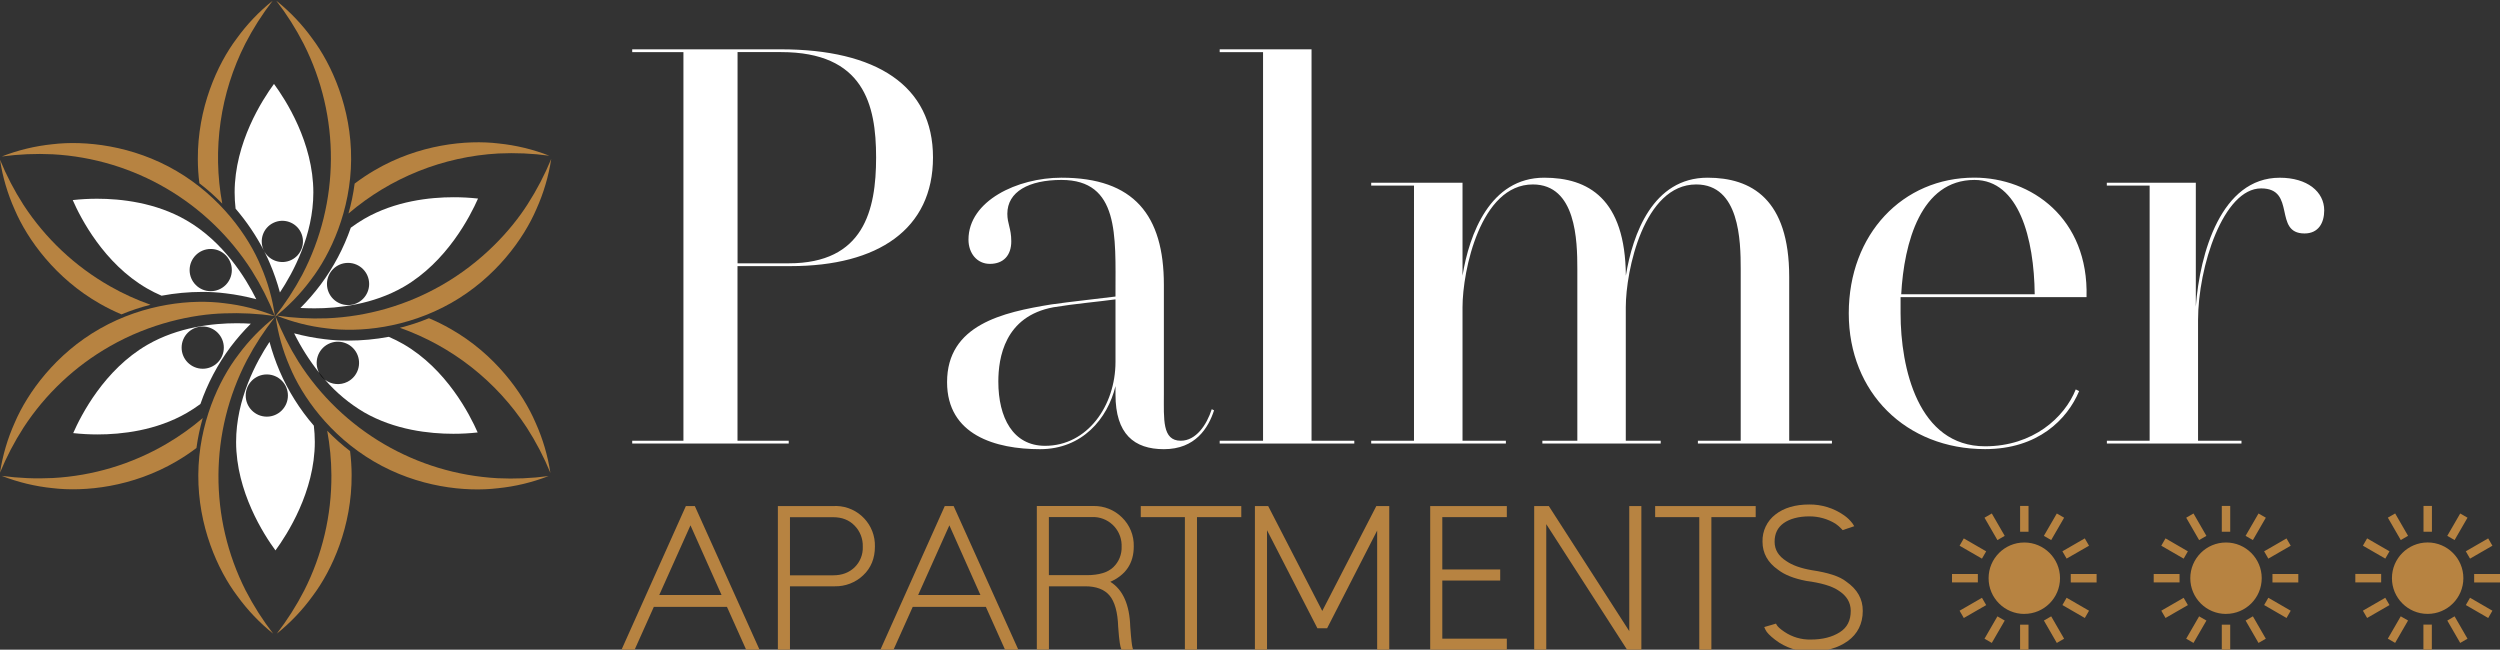 <?xml version="1.0" encoding="utf-8"?>
<!-- Generator: Adobe Illustrator 16.0.0, SVG Export Plug-In . SVG Version: 6.00 Build 0)  -->
<!DOCTYPE svg PUBLIC "-//W3C//DTD SVG 1.1//EN" "http://www.w3.org/Graphics/SVG/1.1/DTD/svg11.dtd">
<svg version="1.1" id="Layer_1" xmlns="http://www.w3.org/2000/svg" xmlns:xlink="http://www.w3.org/1999/xlink" x="0px" y="0px"
	 width="1049.211px" height="272.669px" viewBox="0 0 1049.211 272.669" enable-background="new 0 0 1049.211 272.669"
	 xml:space="preserve">
<rect x="0" y="0" width="1049.211" height="272.669" fill="#333333" stroke="none"/>
<title>logo-palmer</title>
<g id="Ebene_2">
	<g id="Layer_1_1_">
		<path fill="#FFFFFF" d="M391.564,66.067c0,30.016-22.929,45.62-59.809,45.62h-22.239v73.286h21.498v1.179h-65.687v-1.179h21.498
			V21.885h-21.498v-1.186H327.5C367.923,20.677,391.564,36.044,391.564,66.067z M367.687,66.067
			c0-22.239-5.189-44.204-39.949-44.204h-18.199v88.646h21.498C362.497,110.508,367.687,88.284,367.687,66.067z"/>
		<path fill="#FFFFFF" d="M509.52,172.207c-2.357,7.324-7.799,16.309-21.038,16.309c-12.528,0-20.327-6.383-20.327-22.928v-3.551
			c-3.313,13.713-13.951,26.479-31.676,26.479c-18.673,0-39.007-5.931-39.007-28.133c0-24.106,23.403-29.311,43.736-32.617
			c8.273-1.186,19.615-2.365,26.946-3.313v-1.416c0-24.115,1.653-47.518-22.69-47.518c-13.715,0-22.699,4.967-22.699,14.188
			c0,4.255,1.653,6.146,1.653,11.579c0,5.931-3.307,9.459-8.978,9.459c-5.44,0-8.984-4.492-8.984-10.17
			c0-16.309,20.563-25.998,39.008-25.998c30.489,0,42.995,15.834,42.995,44.916v45.856c0,10.639-0.741,19.623,7.095,19.623
			c6.382,0,10.874-6.62,13.002-13.24L509.52,172.207z M468.155,151.873v-26.234c-6.856,0.941-17.494,1.89-26.005,3.306
			c-20.563,3.781-23.165,21.276-23.165,31.202c0,15.13,6.146,26.953,19.622,26.953C456.331,187.115,468.155,170.309,468.155,151.873
			L468.155,151.873z"/>
		<path fill="#FFFFFF" d="M568.379,184.972v1.179h-56.495v-1.179h18.199V21.885h-18.199v-1.186h38.548v164.273H568.379z"/>
		<path fill="#FFFFFF" d="M768.835,184.972v1.179h-56.258v-1.179h17.97v-72.1c0-11.824-0.475-35.464-18.682-35.464
			c-21.979,0-29.548,36.168-29.548,51.536v56.028h14.655v1.179h-49.667v-1.179h14.678v-72.1c0-11.824-0.475-35.464-18.674-35.464
			c-21.979-0.007-29.511,36.168-29.511,51.536v56.028h18.199v1.179h-56.524v-1.179h17.961V77.883h-17.961v-1.179h38.325v39
			c2.832-17.487,11.579-41.127,34.277-41.127c18.437,0,34.033,8.748,34.271,41.127c2.839-17.487,11.35-41.127,34.278-41.127
			c18.436,0,34.277,8.977,34.277,41.602v68.793H768.835z"/>
		<path fill="#FFFFFF" d="M875.687,124.689h-78.045v6.828c0,22.928,7.332,55.783,35.464,55.783c20.09,0,33.359-12.054,38.059-23.87
			l1.416,0.705c-4.967,11.86-17.258,24.352-39.475,24.352c-33.099,0-57.206-23.641-57.206-56.969
			c0-33.329,22.691-56.969,52.714-56.969C852.498,74.577,876.628,91.597,875.687,124.689z M853.937,123.51
			c-0.237-23.403-6.62-47.992-25.293-47.992c-22.462,0-29.549,26.242-30.735,47.992H853.937z"/>
		<path fill="#FFFFFF" d="M975.436,88.284c0,5.189-2.364,9.696-8.272,9.696c-13.239,0-3.307-18.911-18.199-18.911
			c-15.842,0-26.479,32.854-26.479,55.316v50.587h18.229v1.179h-56.494v-1.179h17.947V77.883h-17.97v-1.179h37.354v52.002
			c1.652-22.454,10.638-54.115,35.219-54.115C968.35,74.577,975.436,80.485,975.436,88.284z"/>
		<path fill="#B78341" d="M115.962,0.306c5.727,4.579,10.805,9.916,15.093,15.864c8.154,10.853,16.442,29.244,16.309,50.727
			c-0.134,21.483-8.629,39.771-16.895,50.535c-4.356,5.898-9.496,11.176-15.278,15.686c4.439-5.601,8.357-11.596,11.706-17.91
			c15.776-30.286,15.983-66.32,0.556-96.785C124.184,12.046,120.338,5.981,115.962,0.306z"/>
		<path fill="#B78341" d="M93.279,85.467c-4.238-22.812-0.852-46.384,9.637-67.081c3.275-6.367,7.129-12.419,11.513-18.08
			c-5.729,4.578-10.806,9.915-15.094,15.864C91.18,26.993,82.893,45.414,83.026,66.897c0.013,3.351,0.23,6.698,0.652,10.022
			C87.084,79.529,90.292,82.386,93.279,85.467z"/>
		<path fill="#B78341" d="M0.741,65.674c6.83-2.673,13.992-4.404,21.29-5.145c13.492-1.616,33.566,0.386,52.099,11.268
			c18.533,10.882,30.142,27.332,35.331,39.867c2.925,6.723,4.92,13.813,5.93,21.075c-2.635-6.652-5.878-13.047-9.688-19.104
			c-18.332-28.81-49.434-47.011-83.53-48.881C15.016,64.404,7.842,64.711,0.741,65.674z"/>
		<path fill="#B78341" d="M63.181,127.899c-5.905-2.077-11.612-4.682-17.05-7.784c-14.626-8.321-27.056-20.011-36.257-34.1
			C6.007,80.001,2.702,73.643,0,67.023c1.1,7.251,3.182,14.319,6.189,21.009c5.33,12.469,17.109,28.859,35.79,39.459
			c2.911,1.662,5.918,3.147,9.007,4.448C54.948,130.296,59.024,128.946,63.181,127.899z"/>
		<path fill="#B78341" d="M0,198.375c1.101-7.249,3.183-14.314,6.189-21.001c5.33-12.476,17.109-28.858,35.79-39.46
			c18.681-10.6,38.748-12.438,52.188-10.66c7.287,0.829,14.429,2.639,21.23,5.382c-7.082-1.024-14.243-1.399-21.394-1.119
			c-13.048,0.393-30.898,4.099-47.837,13.781c-14.625,8.323-27.054,20.013-36.257,34.101C6.036,185.408,2.718,191.76,0,198.375z"/>
		<path fill="#B78341" d="M85.094,175.447c-4.747,4.059-9.848,7.686-15.241,10.837c-14.525,8.507-30.872,13.422-47.681,14.337
			c-7.156,0.358-14.33,0.056-21.431-0.904c6.83,2.674,13.992,4.404,21.29,5.145c13.462,1.616,33.536-0.385,52.062-11.268
			c2.894-1.689,5.684-3.551,8.354-5.574C83.018,183.768,83.903,179.566,85.094,175.447z"/>
		<path fill="#B78341" d="M114.628,265.923c-5.724-4.586-10.801-9.926-15.094-15.872c-8.154-10.846-16.435-29.237-16.309-50.721
			c0.126-21.482,8.606-39.771,16.865-50.526c4.36-5.897,9.5-11.177,15.278-15.694c-4.44,5.612-8.356,11.62-11.698,17.947
			c-15.783,30.283-15.993,66.32-0.563,96.785C106.391,254.206,110.246,260.257,114.628,265.923z"/>
		<path fill="#B78341" d="M137.319,180.761c1.143,6.143,1.732,12.374,1.765,18.622c0.103,16.831-3.813,33.445-11.424,48.459
			c-3.27,6.364-7.116,12.417-11.49,18.081c5.727-4.584,10.804-9.924,15.094-15.872c8.154-10.846,16.441-29.237,16.309-50.721
			c-0.017-3.351-0.234-6.697-0.652-10.022C143.513,186.699,140.305,183.842,137.319,180.761z"/>
		<path fill="#B78341" d="M230.227,199.791c-6.832,2.664-13.994,4.385-21.29,5.115c-13.47,1.623-33.545-0.378-52.069-11.261
			c-18.525-10.882-30.104-27.287-35.294-39.845c-2.92-6.725-4.915-13.814-5.931-21.075c2.625,6.647,5.851,13.042,9.638,19.103
			c18.337,28.808,49.44,47.005,83.537,48.875C215.967,201.055,223.133,200.75,230.227,199.791z"/>
		<path fill="#B78341" d="M167.817,137.566c21.874,7.74,40.593,22.464,53.27,41.898c3.872,6.016,7.188,12.373,9.904,18.992
			c-1.103-7.241-3.186-14.299-6.19-20.979c-5.33-12.499-17.102-28.912-35.768-39.482c-2.91-1.663-5.918-3.148-9.007-4.448
			C176.061,135.187,171.98,136.53,167.817,137.566z"/>
		<path fill="#B78341" d="M231.346,66.689c-1.105,7.249-3.19,14.313-6.197,21.001c-5.33,12.476-17.102,28.859-35.79,39.459
			c-18.688,10.601-38.74,12.439-52.188,10.66c-7.285-0.829-14.425-2.639-21.224-5.382c7.079,1.033,14.237,1.42,21.387,1.157
			c16.817-0.719,33.22-5.444,47.844-13.781c16.968-9.637,29.259-23.099,36.257-34.1C225.308,79.68,228.625,73.315,231.346,66.689z"
			/>
		<path fill="#B78341" d="M146.244,89.618c17.647-15.071,39.757-23.927,62.929-25.205c7.138-0.341,14.292-0.026,21.372,0.942
			c-6.83-2.673-13.993-4.403-21.29-5.145c-13.462-1.616-33.537,0.386-52.062,11.268c-2.894,1.689-5.684,3.551-8.354,5.575
			C148.285,81.3,147.418,85.5,146.244,89.618z"/>
		<path fill="#FFFFFF" d="M110.729,105.119c-2.101-4.292-0.323-9.473,3.968-11.573c4.292-2.1,9.474-0.323,11.573,3.968
			s0.323,9.473-3.969,11.573c-4.178,2.044-9.225,0.419-11.425-3.679c1.105,2.157,1.876,3.899,2.357,5.056
			c1.705,3.986,3.125,8.089,4.248,12.276c5.537-8.333,14.025-24.041,14.025-41.98c0-20.935-11.668-38.956-16.517-45.539
			c-4.84,6.59-16.516,24.648-16.516,45.539c0.003,2.279,0.136,4.556,0.4,6.82C103.486,92.952,107.463,98.837,110.729,105.119z"/>
		<path fill="#FFFFFF" d="M61.698,121.042c1.976,1.137,4.016,2.159,6.108,3.062c5.622-1.054,11.33-1.587,17.05-1.594
			c3.323-0.013,6.645,0.19,9.941,0.608c4.309,0.516,8.574,1.341,12.765,2.468c-4.447-8.962-13.817-24.167-29.348-33.136
			c-12.929-7.479-27.503-9.044-37.443-9.044c-3.423-0.004-6.843,0.185-10.245,0.563C33.803,91.486,43.604,110.597,61.698,121.042z
			 M88.43,104.489c4.893-0.004,8.862,3.958,8.866,8.851s-3.959,8.862-8.852,8.866c-4.893,0.004-8.861-3.958-8.865-8.851
			c0-0.005,0-0.01,0-0.015C79.583,108.453,83.543,104.493,88.43,104.489L88.43,104.489z"/>
		<path fill="#FFFFFF" d="M99.334,135.661c-9.948,0-24.521,1.571-37.45,9.028c-18.147,10.475-27.888,29.601-31.164,37.08
			c3.401,0.373,6.822,0.559,10.244,0.557l0,0c9.948,0,24.522-1.564,37.443-9.029c1.975-1.141,3.88-2.396,5.708-3.758
			c2.958-8.557,7.208-16.608,12.603-23.878c2.615-3.468,5.472-6.747,8.547-9.815C103.523,135.734,101.559,135.661,99.334,135.661z
			 M85.079,154.756c-4.893,0-8.858-3.966-8.858-8.858s3.966-8.859,8.858-8.859s8.858,3.966,8.858,8.859c0,0.002,0,0.005,0,0.008
			c-0.004,4.883-3.96,8.843-8.844,8.851H85.079z"/>
		<path fill="#FFFFFF" d="M117.364,155.765c-1.703-3.988-3.125-8.09-4.256-12.276c-5.529,8.332-14.018,24.04-14.018,41.979
			c0,20.883,11.668,38.941,16.517,45.531c4.84-6.59,16.516-24.648,16.516-45.531c-0.005-2.279-0.142-4.556-0.407-6.82
			C125.793,171.796,120.953,164.08,117.364,155.765z M111.937,174.861c-4.893-0.021-8.842-4.004-8.821-8.896
			c0.021-4.892,4.003-8.842,8.896-8.82c4.878,0.02,8.821,3.98,8.821,8.857c0,4.893-3.966,8.859-8.858,8.859
			C111.961,174.861,111.949,174.861,111.937,174.861z"/>
		<path fill="#FFFFFF" d="M169.291,144.416c-1.976-1.135-4.016-2.154-6.108-3.055c-5.622,1.052-11.33,1.583-17.05,1.586
			c-3.323,0.015-6.644-0.186-9.94-0.6c-4.303-0.52-8.563-1.339-12.751-2.454c2.893,5.839,6.392,11.357,10.438,16.465
			c-2.237-4.374-0.505-9.733,3.869-11.972c4.373-2.236,9.733-0.505,11.971,3.869s0.505,9.733-3.869,11.971
			c-3.036,1.553-6.692,1.234-9.413-0.822c4.678,5.392,10.195,9.992,16.339,13.626c12.928,7.457,27.502,9.021,37.45,9.021
			c3.423,0.007,6.843-0.179,10.245-0.556C197.187,174.015,187.387,154.868,169.291,144.416z"/>
		<path fill="#FFFFFF" d="M131.99,129.404L131.99,129.404c9.948,0,24.521-1.571,37.442-9.029
			c18.118-10.475,27.918-29.63,31.187-37.043c-3.401-0.373-6.822-0.558-10.244-0.556c-9.948,0-24.522,1.564-37.451,9.029
			c-1.972,1.141-3.875,2.396-5.7,3.758c-2.975,8.557-7.239,16.609-12.646,23.877c-2.602,3.464-5.439,6.744-8.495,9.814
			C127.816,129.33,129.81,129.404,131.99,129.404z M146.073,110.33c4.889,0,8.852,3.963,8.852,8.851
			c0,4.889-3.963,8.852-8.852,8.852c-4.888,0-8.851-3.963-8.851-8.852c-0.005-4.884,3.952-8.847,8.836-8.851
			c0.018,0,0.034,0,0.052,0H146.073z"/>
		<path d="M110.876,105.408c-0.044-0.096-0.096-0.192-0.147-0.289C110.781,105.215,110.824,105.319,110.876,105.408z"/>
		<path d="M136.4,159.404c-0.89-1.008-1.742-2.031-2.558-3.047C134.453,157.553,135.328,158.595,136.4,159.404z"/>
		<path fill="#B78341" d="M287.848,212.385l-27.006,60.284h5.501l8.058-17.97h30.697l8.051,17.97h5.611l-27.153-60.284H287.848z
			 M302.823,249.71h-26.146l13.105-29.237L302.823,249.71z"/>
		<path fill="#B78341" d="M350.377,212.385h-23.915v60.284h5.078v-26.606h18.837c4.401,0.081,8.659-1.566,11.86-4.589
			c3.284-3.062,4.952-7.124,4.952-12.076c0.255-9.159-6.964-16.79-16.123-17.045c-0.223-0.006-0.445-0.008-0.667-0.005
			L350.377,212.385z M362.097,229.435c0.137,3.246-1.113,6.397-3.439,8.666c-2.328,2.224-5.264,3.351-8.992,3.351H331.54v-24.389
			h18.125c3.706,0,6.672,1.149,8.97,3.507c2.308,2.336,3.559,5.516,3.462,8.799V229.435z"/>
		<path fill="#B78341" d="M396.501,212.385l-27.006,60.284h5.5l8.059-17.97h30.697l8.05,17.97h5.575l-27.154-60.284H396.501z
			 M411.468,249.71h-26.139l13.106-29.237L411.468,249.71z"/>
		<path fill="#B78341" d="M475.821,229.369c0.145-4.602-1.662-9.049-4.975-12.246c-3.158-3.109-7.43-4.826-11.861-4.767h-23.84
			v60.282h5.078v-26.575h15.278c4.573,0,7.991,1.297,10.155,3.854c2.165,2.558,3.439,7.013,3.625,13.076
			c0.46,6.592,0.912,8.393,1.216,9.17l0.274,0.742h4.833l-0.363-1.387c-0.178-0.74-0.481-2.771-0.89-8.488
			c-0.267-9.207-3.076-15.567-8.369-18.858C472.506,241.289,475.821,236.336,475.821,229.369z M440.193,216.997h18.059
			c6.614-0.274,12.198,4.866,12.473,11.48c0.012,0.297,0.014,0.595,0.003,0.892c0.134,3.253-1.132,6.407-3.477,8.666
			c-2.313,2.224-6.071,3.351-11.164,3.351h-15.894V216.997z"/>
		<polygon fill="#B78341" points="478.756,217.026 497.281,217.026 497.281,272.669 502.359,272.669 502.359,217.026 
			520.95,217.026 520.95,212.385 478.756,212.385 		"/>
		<polygon fill="#B78341" points="554.932,256.411 532.234,212.385 526.666,212.385 526.666,272.669 531.744,272.669 
			531.744,222.519 552.901,263.683 556.963,263.683 577.972,222.667 577.972,272.669 583.049,272.669 583.049,212.385 
			577.623,212.385 		"/>
		<polygon fill="#B78341" points="600.233,272.669 632.391,272.669 632.391,268.028 605.311,268.028 605.311,243.639 
			629.611,243.639 629.611,238.999 605.311,238.999 605.311,217.026 632.391,217.026 632.391,212.385 600.233,212.385 		"/>
		<polygon fill="#B78341" points="683.778,264.87 650.012,212.385 643.873,212.385 643.873,272.669 648.944,272.669 
			648.944,219.976 682.859,272.669 688.856,272.669 688.856,212.385 683.778,212.385 		"/>
		<polygon fill="#B78341" points="694.638,217.026 713.163,217.026 713.163,272.669 718.241,272.669 718.241,217.026 
			736.84,217.026 736.84,212.385 694.638,212.385 		"/>
		<path fill="#B78341" d="M774.899,244.128c-2.75-2.225-7.531-3.796-14.581-4.841c-4.566-0.794-8.11-2.062-10.579-3.781
			c-3.336-2.105-4.967-4.781-4.967-8.154s1.246-5.982,3.811-7.806c2.565-1.823,6.265-2.832,10.757-2.832
			c3.906-0.021,7.74,1.061,11.06,3.121c0.875,0.618,1.688,1.32,2.425,2.098l0.489,0.557l4.877-1.653l-0.741-1.187
			c-0.985-1.303-2.171-2.441-3.514-3.373c-4.271-3.01-9.379-4.602-14.604-4.552c-5.878,0-10.652,1.401-14.188,4.174
			c-3.559,2.715-5.588,6.979-5.448,11.453c0,4.774,2.187,8.726,6.501,11.742c2.698,2.12,6.672,3.707,11.861,4.708
			c6.115,0.8,10.615,2.112,13.343,3.914c3.581,2.224,5.323,5.077,5.323,8.666c0,4.055-1.483,6.982-4.582,8.947
			c-3.194,2.039-7.271,3.076-12.12,3.076c-4.018,0.113-7.966-1.055-11.275-3.336c-1.942-1.313-2.668-2.143-2.965-2.602l-0.438-0.742
			l-4.93,1.439l0.541,1.17c0.519,1.113,1.823,2.455,4.1,4.211c4.276,3.281,9.548,5,14.938,4.871c6.249,0,11.46-1.482,15.508-4.396
			c4.048-2.912,6.271-7.242,6.271-12.602C781.83,251.437,779.495,247.323,774.899,244.128z"/>
		<path fill="#B78341" d="M1020.641,212.319h-3.536v10.845h3.536V212.319z M1035.578,217.271l-3.069-1.765l-5.427,9.385l3.069,1.765
			L1035.578,217.271z M1046.031,229.028l-9.393,5.419l-1.779-3.076l9.393-5.419l1.771,3.062L1046.031,229.028z M1049.211,244.439
			v-3.536h-10.846v3.536H1049.211z M1044.259,259.368l1.771-3.061l-9.393-5.441l-1.764,3.062l9.385,5.426V259.368z
			 M1032.509,269.829l-5.419-9.393l3.062-1.771l5.419,9.393L1032.509,269.829z M1017.068,272.995h3.536v-10.846h-3.536v10.838
			V272.995z M1002.13,268.042l3.069,1.766l5.426-9.387l-3.068-1.764L1002.13,268.042z M991.67,256.292l9.393-5.418l1.779,3.062
			l-9.399,5.419L991.67,256.292z M988.49,240.881v3.536h10.846v-3.536H988.49z M993.443,225.944l-1.765,3.069l9.393,5.426
			l1.764-3.068L993.443,225.944z M1005.207,215.484l5.419,9.393l-3.062,1.771l-5.42-9.393L1005.207,215.484z M1018.847,257.642
			c-8.278,0-14.989-6.71-14.989-14.989s6.711-14.989,14.989-14.989s14.989,6.711,14.989,14.989l0,0
			c0,8.27-6.697,14.977-14.967,14.989H1018.847z"/>
		<path fill="#B78341" d="M935.991,212.319h-3.536v10.845h3.536V212.319z M950.929,217.271l-3.069-1.765l-5.426,9.385l3.068,1.765
			L950.929,217.271z M961.381,229.028l-9.393,5.419l-1.771-3.062l9.393-5.419L961.381,229.028z M964.561,244.439v-3.536h-10.845
			v3.536H964.561z M959.616,259.368l1.765-3.061l-9.393-5.441l-1.764,3.062l9.392,5.426V259.368z M947.86,269.829l-5.419-9.393
			l3.062-1.771l5.419,9.393L947.86,269.829z M932.448,273.009h3.536v-10.859h-3.536v10.838V273.009z M917.511,268.058l3.068,1.764
			l5.427-9.385l-3.069-1.764L917.511,268.058z M907.051,256.308l9.393-5.419l1.779,3.063l-9.386,5.404l-1.778-3.063L907.051,256.308
			z M903.878,240.896v3.536h10.845v-3.536H903.878z M908.823,225.958l-1.764,3.069l9.392,5.426l1.765-3.068l-9.378-5.441
			L908.823,225.958z M920.579,215.499l5.419,9.393l-3.062,1.771l-5.419-9.392L920.579,215.499z M934.22,257.657
			c-8.278,0-14.989-6.711-14.989-14.99s6.711-14.989,14.989-14.989s14.989,6.711,14.989,14.989l0,0
			c-0.009,8.272-6.717,14.974-14.989,14.974V257.657z"/>
		<path fill="#B78341" d="M851.342,212.319h-3.536v10.845h3.536V212.319z M866.28,217.271l-3.069-1.765l-5.427,9.385l3.069,1.765
			L866.28,217.271z M876.739,229.028l-9.414,5.404l-1.771-3.063l9.393-5.419l1.778,3.063L876.739,229.028z M879.912,244.439v-3.536
			h-10.846v3.536H879.912z M874.967,259.368l1.765-3.061l-9.407-5.441l-1.765,3.062l9.393,5.426L874.967,259.368z M863.21,269.829
			l-5.419-9.393l3.062-1.771l5.419,9.393L863.21,269.829z M847.798,273.009h3.536v-10.859h-3.536v10.838V273.009z M832.862,268.058
			l3.068,1.764l5.427-9.385l-3.069-1.764L832.862,268.058z M822.408,256.308l9.393-5.419l1.771,3.063l-9.392,5.417L822.408,256.308z
			 M819.229,240.896v3.536h10.845v-3.536H819.229z M824.173,225.958l-1.765,3.069l9.393,5.426l1.765-3.068L824.173,225.958z
			 M835.93,215.499l5.419,9.393l-3.062,1.771l-5.419-9.392L835.93,215.499z M849.571,257.657c-8.278,0-14.989-6.711-14.989-14.99
			s6.711-14.989,14.989-14.989s14.989,6.711,14.989,14.989l0,0c-0.009,8.272-6.717,14.974-14.989,14.974V257.657z"/>
	</g>
</g>
</svg>
